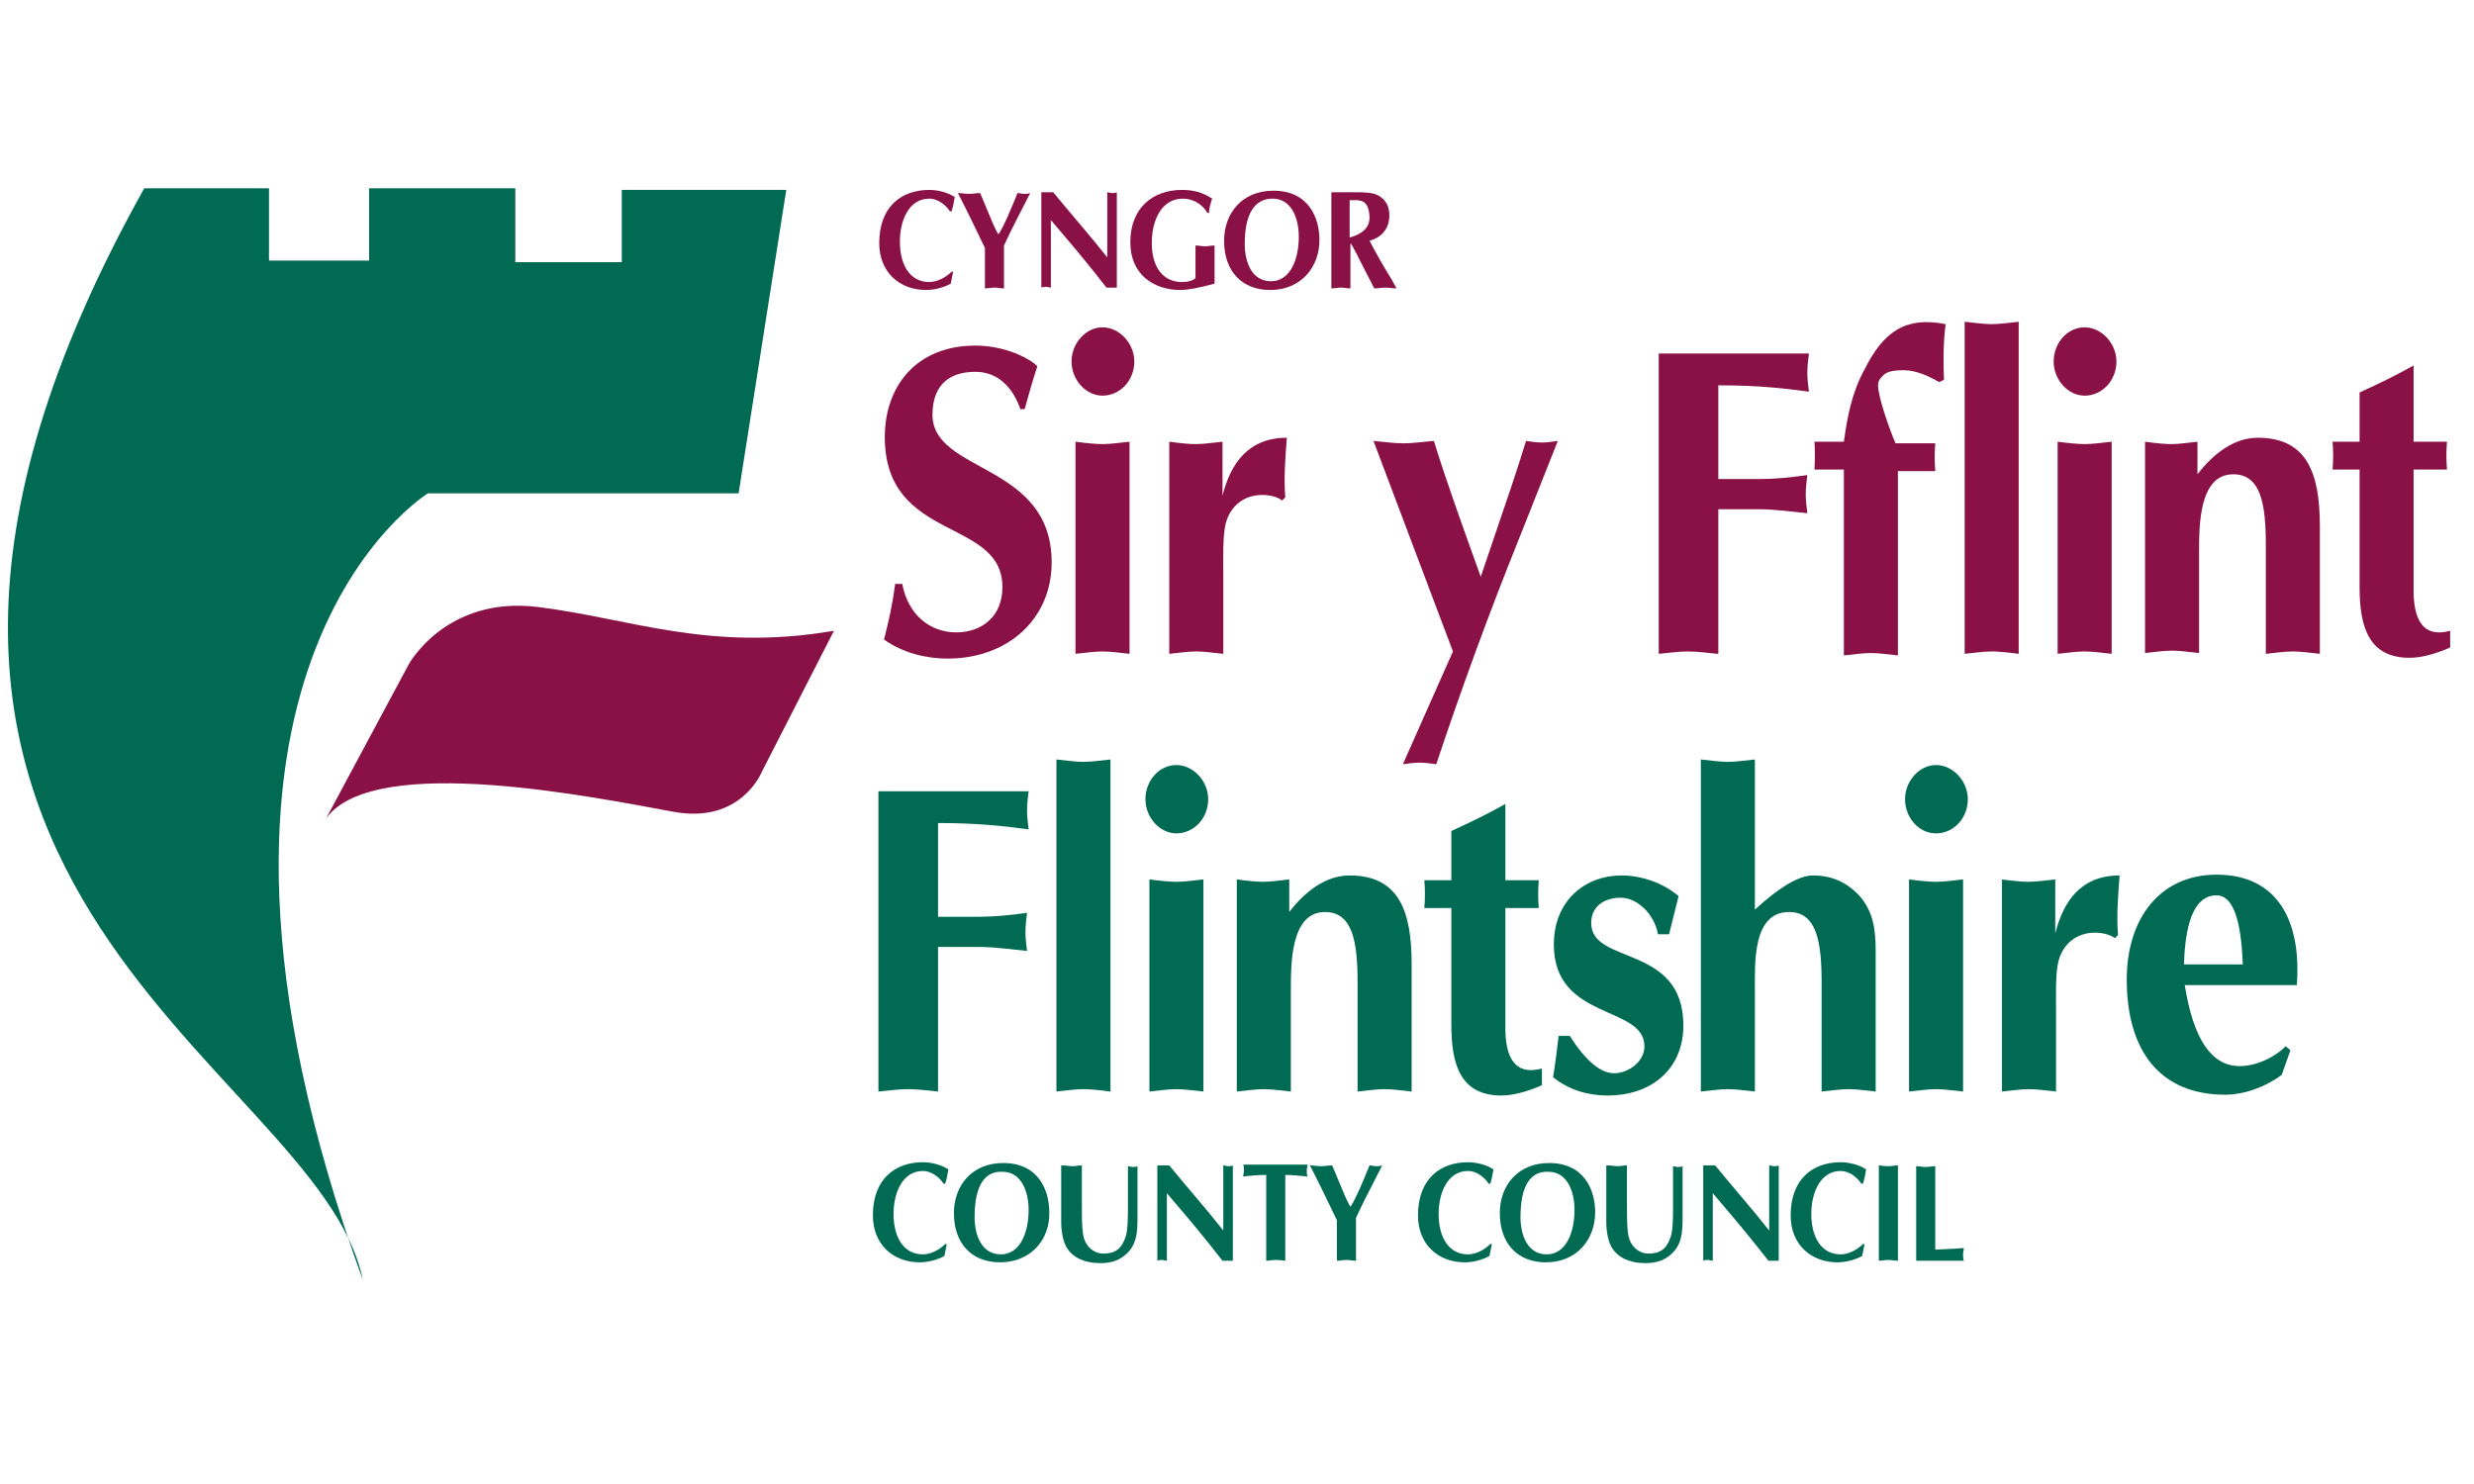 <svg xmlns="http://www.w3.org/2000/svg" xmlns:xlink="http://www.w3.org/1999/xlink" preserveAspectRatio="xMidYMid meet" viewBox="14.248 20.3 311.352 141.4" width="150" height="90"><defs><path d="M65.7 81.2C65.7 81.2 70.4 72.6 81.9 74C93.4 75.4 103.4 79.7 119.2 77C118.29 78.78 111.01 93.02 110.1 94.8C110.1 94.8 107.5 101.3 99.1 99.8C89.7 98.1 61.4 92.2 55.3 100.6C57.38 96.72 64.66 83.14 65.7 81.2Z" id="aacbceyNy"></path><path d="M32.4 21.3C33.45 21.3 38.68 21.3 48.1 21.3L48.1 30.4L60.7 30.4L60.7 21.3L79.1 21.3L79.1 30.6L92.5 30.6L92.5 21.5L113.2 21.5L107.2 59.7C83.74 59.7 70.71 59.7 68.1 59.7C68.1 59.7 32 81.8 59.9 158.7C54.4 131.22 -16.6 109 32.4 21.3Z" id="a4H0qtjQoh"></path><path d="M142.7 49.2C141.7 46.3 139.8 44.4 137 44.4C133.1 44.4 131.6 46.7 131.6 49.8C131.6 57.2 146.6 55.8 146.6 68.4C146.6 75.4 141.2 80.5 133.5 80.5C130.8 80.5 127.9 79.8 125.5 78.1C126.1 75.8 126.6 73.5 126.9 71.1C126.99 71.1 127.71 71.1 127.8 71.1C128.5 74.9 131.2 77.2 134.6 77.2C137.7 77.2 140.4 75.3 140.4 71.5C140.4 62.7 125.6 65.9 125.6 52.6C125.6 46.3 129.5 41.1 137 41.1C140.6 41.1 143.7 42.6 144.8 43.7C144.2 45.5 143.7 47.3 143.2 49.1C143.17 49.1 143 49.1 142.7 49.1C142.7 49.15 142.7 49.19 142.7 49.2Z" id="d28nltmEH"></path><path d="M153 53.5C154.1 53.5 155.3 53.3 156.4 53.2C156.4 55.87 156.4 77.23 156.4 79.9C155.3 79.8 154.1 79.6 153 79.6C151.9 79.6 150.7 79.8 149.6 79.9C149.6 78.12 149.6 69.22 149.6 53.2C151.13 53.4 152.27 53.5 153 53.5ZM157 43.1C157 45.5 155.2 47.4 153 47.4C150.9 47.4 149.1 45.4 149.1 43.1C149.1 40.8 150.9 38.8 153 38.8C155.1 38.8 157 40.8 157 43.1Z" id="b1aISwxUN1"></path><path d="M164.7 53.5C165.8 53.5 167 53.3 168.1 53.2C168.1 53.88 168.1 59.32 168.1 60C169.1 56 171.3 52.7 176.2 52.7C176 55.3 175.8 57.8 176 60.2C175.96 60.24 175.64 60.56 175.6 60.6C175 60.1 173.9 59.9 173.1 59.9C170.9 59.9 169.1 61.2 168.5 63.5C168.1 65.1 168.2 68.1 168.2 69.9C168.2 70.9 168.2 78.9 168.2 79.9C167.1 79.8 165.9 79.6 164.8 79.6C163.7 79.6 162.5 79.8 161.4 79.9C161.4 78.12 161.4 69.22 161.4 53.2C162.87 53.4 163.97 53.5 164.7 53.5Z" id="c3YjKw1Wsw"></path><path d="M187.1 53.1C188.3 53.2 189.6 53.4 190.9 53.4C192.1 53.4 193.4 53.2 194.7 53.1C196.5 58.9 198.6 64.6 200.6 70.2C200.79 69.64 202.31 65.16 202.5 64.6C203.8 60.8 205.1 57 206.3 53.1C207 53.2 207.6 53.3 208.3 53.3C209 53.3 209.6 53.2 210.3 53.1C209.8 54.36 205.8 64.44 205.3 65.7C201.6 74.9 198.2 84.2 195 93.8C194.3 93.7 193.6 93.6 192.9 93.6C192.2 93.6 191.5 93.7 190.8 93.8C191.22 92.85 193.32 88.12 197.1 79.6C191.1 63.7 187.77 54.87 187.1 53.1Z" id="a1CB4cg1G9"></path><path d="M230.4 79.9C229.2 79.8 227.9 79.6 226.7 79.6C225.5 79.6 224.2 79.8 223 79.9C223 77.38 223 64.78 223 42.1C234.34 42.1 240.64 42.1 241.9 42.1C241.8 42.9 241.7 43.7 241.7 44.5C241.7 45.3 241.8 46.1 241.9 46.9C238.9 46.5 235.7 46.1 230.5 46.1C230.5 46.89 230.5 50.82 230.5 57.9C233.62 57.9 235.35 57.9 235.7 57.9C237.6 57.9 239.6 57.7 241.7 57.4C241.6 58.2 241.5 59 241.5 59.8C241.5 60.6 241.6 61.4 241.7 62.2C239.6 62 237.6 61.7 235.7 61.7C235.35 61.7 233.62 61.7 230.5 61.7L230.5 79.9C230.45 79.9 230.41 79.9 230.4 79.9Z" id="b2vjXeuwMZ"></path><path d="M242.6 53.2C242.97 53.2 245.93 53.2 246.3 53.2C246.7 50.2 247.3 47 248.9 44.1C251.3 39.3 254.1 37.4 259.1 38.4C258.8 40.7 258.8 43.4 258.9 45.4C258.84 45.43 258.36 45.67 258.3 45.7C257.1 45 255.4 44.2 253.9 44.2C253.1 44.2 251.8 44.2 251.2 44.9C250.9 45.2 250.6 45.5 250.6 46.1C250.6 47.6 252.1 51.8 252.8 53.4C253.3 53.4 257.3 53.4 257.8 53.4C257.7 54.7 257.7 55.6 257.8 56.9C257.49 56.9 255.92 56.9 253.1 56.9C253.1 70.82 253.1 78.55 253.1 80.1C252 80 250.8 79.8 249.7 79.8C248.6 79.8 247.4 80 246.3 80.1C246.3 78.54 246.3 70.74 246.3 56.7L242.6 56.7C242.67 55.23 242.67 54.07 242.6 53.2Z" id="cdLirvSrh"></path><path d="M264.9 79.6C263.8 79.6 262.6 79.8 261.5 79.9C261.5 75.72 261.5 42.28 261.5 38.1C262.6 38.2 263.8 38.4 264.9 38.4C266 38.4 267.2 38.2 268.3 38.1C268.3 40.89 268.3 54.82 268.3 79.9C266.77 79.7 265.63 79.6 264.9 79.6Z" id="b13Mh56qwf"></path><path d="M276.6 53.5C277.7 53.5 278.9 53.3 280 53.2C280 55.87 280 77.23 280 79.9C278.9 79.8 277.7 79.6 276.6 79.6C275.5 79.6 274.3 79.8 273.2 79.9C273.2 78.12 273.2 69.22 273.2 53.2C274.73 53.4 275.87 53.5 276.6 53.5ZM280.6 43.1C280.6 45.5 278.8 47.4 276.6 47.4C274.5 47.4 272.7 45.4 272.7 43.1C272.7 40.8 274.4 38.8 276.6 38.8C278.7 38.8 280.6 40.8 280.6 43.1Z" id="bB9wmUul"></path><path d="M287.5 53.5C288.6 53.5 289.7 53.3 290.8 53.2C290.8 53.61 290.8 56.89 290.8 57.3C292.8 54.7 295.4 52.7 298.4 52.7C304.6 52.7 306.2 57.2 306.2 63.8C306.2 65.41 306.2 78.29 306.2 79.9C305.1 79.8 303.9 79.6 302.8 79.6C301.7 79.6 300.5 79.8 299.4 79.9C299.4 78.53 299.4 67.57 299.4 66.2C299.4 61.1 298.8 57.3 295.3 57.3C291 57.3 291 63.7 291 67.2C291 68.46 291 78.54 291 79.8C289.9 79.7 288.7 79.5 287.6 79.5C286.5 79.5 285.3 79.7 284.2 79.8C284.2 78.03 284.2 69.16 284.2 53.2C285.67 53.4 286.77 53.5 287.5 53.5Z" id="bKD5et0La"></path><path d="M322.6 77C322.6 77.21 322.6 78.89 322.6 79.1C320.8 79.9 319 80.4 317.5 80.4C312.4 80.4 311.2 76.6 311.2 71.5C311.2 70.51 311.2 65.58 311.2 56.7C309.16 56.7 308.03 56.7 307.8 56.7C307.9 55.4 307.9 54.4 307.8 53.2C308.03 53.2 309.16 53.2 311.2 53.2C311.2 49.48 311.2 47.41 311.2 47C313.4 46 315.7 44.9 318 43.6C318 44.24 318 47.44 318 53.2C320.52 53.2 321.92 53.2 322.2 53.2C322.1 54.5 322.1 55.5 322.2 56.7C321.92 56.7 320.52 56.7 318 56.7L318 72.4C318.13 76.27 319.67 77.8 322.6 77Z" id="gIQn31WtT"></path><path d="M133.9 33.3C133 33.8 131.8 34.1 130.8 34.1C127.4 34.1 124.9 31.8 124.9 28.2C124.9 23.6 127.7 21.5 131.2 21.5C132.2 21.5 133.5 21.8 134.4 22.4C134.3 23 134.2 23.6 134 24.2C133.98 24.2 133.82 24.2 133.8 24.2C133.2 23.3 132.2 22.6 131.2 22.6C128.6 22.6 127.5 25.4 127.5 28C127.5 31 128.8 33.1 131.2 33.1C132.2 33.1 133.3 32.5 134 31.8C134.01 31.8 134.08 31.8 134.2 31.8C134.02 32.7 133.92 33.2 133.9 33.3Z" id="bGp4TiArm"></path><path d="M134.8 21.9C135.3 21.9 135.7 22 136.2 22C136.7 22 137.1 21.9 137.6 21.9C138 22.9 138.5 24 138.9 25C139.3 26 139.7 26.8 139.9 27.1C140.5 26.3 141.7 23.4 142.3 21.9C142.6 21.9 142.8 22 143.1 22C143.4 22 143.6 22 143.9 21.9C142.8 24.1 141.6 26.3 140.6 28.5C140.6 29.04 140.6 33.36 140.6 33.9C140.2 33.9 139.8 33.8 139.4 33.8C139 33.8 138.6 33.9 138.2 33.9C138.2 33.56 138.2 31.86 138.2 28.8C136.73 25.73 135.6 23.43 134.8 21.9Z" id="c3vWwfEEWB"></path><path d="M146.8 21.8C149 24.5 151.4 27.2 153.6 30C153.6 29.18 153.6 22.62 153.6 21.8C153.8 21.8 154 21.9 154.2 21.9C154.4 21.9 154.6 21.9 154.8 21.8C154.8 22.6 154.8 26.6 154.8 33.8C154.02 33.8 153.59 33.8 153.5 33.8C151.7 31.5 150 29.4 148.2 27.3C148.09 27.17 147.52 26.5 146.5 25.3C146.5 30.4 146.5 33.23 146.5 33.8C146.3 33.8 146.1 33.7 145.9 33.7C145.7 33.7 145.5 33.7 145.3 33.8C145.3 33 145.3 29 145.3 21.8C146.19 21.8 146.69 21.8 146.8 21.8Z" id="b1PAltRS9A"></path><path d="M162.8 34.1C159.5 34.1 156.5 32.2 156.5 28.1C156.5 23.7 159.4 21.5 163 21.5C164.4 21.5 165.6 21.8 166.8 22.6C166.6 23.2 166.4 23.8 166.4 24.4C166.38 24.4 166.22 24.4 166.2 24.4C165.5 23.2 164.3 22.6 163.1 22.6C160.5 22.6 159.2 25.2 159.2 28.2C159.2 31.2 160.6 33.1 163 33.1C163.8 33.1 164.4 32.9 164.7 32.6C164.7 32.19 164.7 28.91 164.7 28.5C165.1 28.5 165.5 28.6 165.9 28.6C166.3 28.6 166.7 28.5 167.1 28.5C167.1 28.82 167.1 30.42 167.1 33.3C165.17 33.83 163.73 34.1 162.8 34.1Z" id="c1Epzua8aI"></path><path d="M168.3 27.9C168.3 24.4 170.6 21.6 174.5 21.6C179 21.6 180.3 25.1 180.3 27.8C180.3 31.2 178 34.1 174.1 34.1C170.6 34.1 168.3 31.8 168.3 27.9ZM174.2 33C176.6 33 177.7 30.3 177.7 27.4C177.7 25.1 176.8 22.6 174.4 22.6C172.2 22.6 170.9 24.4 170.9 28.3C170.9 30.6 171.8 33 174.2 33Z" id="b2QiLW7Ch"></path><path d="M181.7 21.8C183.74 21.8 184.87 21.8 185.1 21.8C185.8 21.8 187 21.8 187.7 22.2C188.6 22.7 189.1 23.5 189.1 24.7C189.1 26.4 188.1 27.5 186.6 27.9C187.5 29.6 188.4 31.2 189.4 32.8C189.46 32.91 189.94 33.79 190 33.9C189.5 33.9 189.1 33.8 188.6 33.8C188.1 33.8 187.7 33.9 187.2 33.9C187.01 33.53 185.49 30.57 185.3 30.2C185.1 29.7 184.6 28.9 184.3 28.3C184.29 28.3 184.26 28.3 184.2 28.3C184.2 31.66 184.2 33.53 184.2 33.9C183.8 33.9 183.4 33.8 183 33.8C182.6 33.8 182.2 33.9 181.8 33.9C181.8 33.09 181.8 29.06 181.8 21.8L181.7 21.8ZM186.6 25C186.6 24.8 186.6 24.5 186.5 24.1C186.2 22.6 185.1 22.8 184.1 22.8C184.1 23.11 184.1 24.68 184.1 27.5C185.77 27.03 186.6 26.2 186.6 25Z" id="a1IklyiqAS"></path><path d="M128.5 134.7C127.3 134.7 126 134.9 124.8 135C124.8 132.48 124.8 119.88 124.8 97.2C136.14 97.2 142.44 97.2 143.7 97.2C143.6 98 143.5 98.8 143.5 99.6C143.5 100.4 143.6 101.2 143.7 102C140.7 101.6 137.5 101.2 132.3 101.2C132.3 101.99 132.3 105.92 132.3 113C135.42 113 137.15 113 137.5 113C139.4 113 141.4 112.8 143.5 112.5C143.4 113.3 143.3 114.1 143.3 114.9C143.3 115.7 143.4 116.5 143.5 117.3C141.4 117.1 139.4 116.8 137.5 116.8C137.15 116.8 135.42 116.8 132.3 116.8L132.3 135C130.57 134.8 129.3 134.7 128.5 134.7Z" id="aR7Ll9ZS"></path><path d="M150.6 134.7C149.5 134.7 148.3 134.9 147.2 135C147.2 130.82 147.2 97.38 147.2 93.2C148.3 93.3 149.5 93.5 150.6 93.5C151.7 93.5 152.9 93.3 154 93.2C154 95.99 154 109.92 154 135C152.47 134.8 151.33 134.7 150.6 134.7Z" id="a1jXqL34a"></path><path d="M162.3 108.6C163.4 108.6 164.6 108.4 165.7 108.3C165.7 110.97 165.7 132.33 165.7 135C164.6 134.9 163.4 134.7 162.3 134.7C161.2 134.7 160 134.9 158.9 135C158.9 133.22 158.9 124.32 158.9 108.3C160.43 108.5 161.57 108.6 162.3 108.6ZM166.3 98.2C166.3 100.6 164.5 102.5 162.3 102.5C160.2 102.5 158.4 100.5 158.4 98.2C158.4 95.9 160.1 93.9 162.3 93.9C164.4 93.9 166.3 95.9 166.3 98.2Z" id="a95uAk888i"></path><path d="M173.2 108.6C174.3 108.6 175.4 108.4 176.5 108.3C176.5 108.71 176.5 111.99 176.5 112.4C178.5 109.8 181.1 107.8 184.1 107.8C190.3 107.8 191.9 112.3 191.9 118.9C191.9 120.51 191.9 133.39 191.9 135C190.8 134.9 189.6 134.7 188.5 134.7C187.4 134.7 186.2 134.9 185.1 135C185.1 133.63 185.1 122.67 185.1 121.3C185.1 116.2 184.5 112.4 181 112.4C176.7 112.4 176.7 118.8 176.7 122.3C176.7 123.57 176.7 133.73 176.7 135C175.6 134.9 174.4 134.7 173.3 134.7C172.2 134.7 171 134.9 169.9 135C169.9 133.22 169.9 124.32 169.9 108.3C171.37 108.5 172.47 108.6 173.2 108.6Z" id="a2SDIK2IsN"></path><path d="M208.3 132.1C208.3 132.31 208.3 133.99 208.3 134.2C206.5 135 204.7 135.5 203.2 135.5C198.1 135.5 196.9 131.7 196.9 126.6C196.9 125.62 196.9 120.72 196.9 111.9C194.86 111.9 193.73 111.9 193.5 111.9C193.6 110.6 193.6 109.6 193.5 108.4C193.73 108.4 194.86 108.4 196.9 108.4C196.9 104.68 196.9 102.61 196.9 102.2C199.1 101.2 201.4 100.1 203.7 98.8C203.7 99.44 203.7 102.64 203.7 108.4C206.22 108.4 207.62 108.4 207.9 108.4C207.8 109.7 207.8 110.7 207.9 111.9C207.62 111.9 206.22 111.9 203.7 111.9L203.7 127.5C203.83 131.37 205.37 132.9 208.3 132.1Z" id="m1qbWtBvVy"></path><path d="M217.4 132.7C219.1 132.7 221.2 131.3 221.2 129.3C221.2 124.1 209.8 126.1 209.8 116.5C209.8 110.9 213.8 107.8 218.3 107.8C220.8 107.8 223.5 108.7 225.5 110.4C225.1 112 224.7 113.6 224.3 115.2C224.16 115.2 223.04 115.2 222.9 115.2C222.5 112.8 220.4 110.6 218.2 110.6C216.4 110.6 214.5 111.5 214.5 113.8C214.5 119.1 226.1 116.4 226.1 126.7C226.1 131.8 222.5 135.5 216.5 135.5C214.1 135.5 211.7 134.8 209.7 133.2C210 131.4 210.2 129.7 210.4 128C210.49 128 210.96 128 211.8 128C213.8 131.13 215.67 132.7 217.4 132.7Z" id="a4dKHxJkDk"></path><path d="M242.4 107.8C244.7 107.8 246.6 108.6 248.2 110.3C250 112.3 250.3 114.6 250.3 117.3C250.3 119.07 250.3 133.23 250.3 135C249.2 134.9 248 134.7 246.9 134.7C245.8 134.7 244.6 134.9 243.5 135C243.5 133.63 243.5 122.67 243.5 121.3C243.5 116.2 242.9 112.4 239.4 112.4C234.8 112.4 235.1 118.8 235.1 122.3C235.1 123.57 235.1 133.73 235.1 135C234 134.9 232.8 134.7 231.7 134.7C230.6 134.7 229.4 134.9 228.3 135C228.3 130.82 228.3 97.38 228.3 93.2C229.4 93.3 230.6 93.5 231.7 93.5C232.8 93.5 234 93.3 235.1 93.2C235.1 94.46 235.1 100.76 235.1 112.1C238.23 109.23 240.67 107.8 242.4 107.8Z" id="a4G6cMHZB"></path><path d="M257.9 108.6C259 108.6 260.2 108.4 261.3 108.3C261.3 110.97 261.3 132.33 261.3 135C260.2 134.9 259 134.7 257.9 134.7C256.8 134.7 255.6 134.9 254.5 135C254.5 133.22 254.5 124.32 254.5 108.3C256.03 108.5 257.17 108.6 257.9 108.6ZM261.9 98.2C261.9 100.6 260.1 102.5 257.9 102.5C255.7 102.5 254 100.5 254 98.2C254 95.9 255.8 93.9 257.9 93.9C260 93.9 261.9 95.9 261.9 98.2Z" id="aTvbedH1r"></path><path d="M266.1 108.3C267.2 108.4 268.4 108.6 269.5 108.6C270.6 108.6 271.8 108.4 272.9 108.3C272.9 108.98 272.9 114.42 272.9 115.1C273.9 111.1 276.1 107.8 281 107.8C280.8 110.4 280.6 112.9 280.8 115.3C280.76 115.34 280.44 115.66 280.4 115.7C279.8 115.2 278.7 115 277.9 115C275.7 115 273.9 116.3 273.3 118.6C272.9 120.2 273 123.2 273 125C273 126 273 134 273 135C271.9 134.9 270.7 134.7 269.6 134.7C268.5 134.7 267.3 134.9 266.2 135C266.2 133.22 266.2 124.32 266.2 108.3C266.15 108.3 266.11 108.3 266.1 108.3Z" id="l92TeEvgz"></path><path d="M296.1 131.8C298.1 131.8 300.4 130.8 301.9 129.3C301.94 129.33 302.14 129.5 302.5 129.8C301.84 131.66 301.47 132.69 301.4 132.9C299.4 134.4 296.7 135.4 294.3 135.4C286.1 135.4 281.9 129.9 281.9 120.9C281.9 113.2 286.1 107.7 293.2 107.7C301 107.7 303.9 113.7 303.3 121.6C302.36 121.6 297.66 121.6 289.2 121.6C290.27 128.4 292.57 131.8 296.1 131.8ZM293.2 110.3C289.6 110.3 289.2 116.1 289.1 119C289.59 119 292.06 119 296.5 119C296.3 113.2 295.2 110.3 293.2 110.3Z" id="j4qFq0bS4i"></path><path d="M133.1 155.7C132.2 156.2 131 156.5 130 156.5C126.6 156.5 124.1 154.2 124.1 150.6C124.1 146 126.9 143.9 130.4 143.9C131.4 143.9 132.7 144.2 133.6 144.8C133.5 145.4 133.4 146 133.2 146.6C133.18 146.6 133.02 146.6 133 146.6C132.4 145.7 131.4 145 130.4 145C127.8 145 126.7 147.8 126.7 150.4C126.7 153.4 128 155.5 130.4 155.5C131.4 155.5 132.5 154.9 133.2 154.2C133.21 154.2 133.28 154.2 133.4 154.2C133.22 155.1 133.12 155.6 133.1 155.7Z" id="kO7QT3w7o"></path><path d="M134.3 150.3C134.3 146.8 136.6 144 140.5 144C145 144 146.3 147.5 146.3 150.2C146.4 153.6 144 156.5 140.1 156.5C136.6 156.5 134.3 154.2 134.3 150.3ZM140.2 155.5C142.6 155.5 143.7 152.8 143.7 149.9C143.7 147.6 142.8 145.1 140.4 145.1C138.2 145 136.9 146.8 136.9 150.8C136.9 153.1 137.8 155.5 140.2 155.5Z" id="c6NUqqqUWH"></path><path d="M148 144.3C148.4 144.3 148.8 144.4 149.2 144.4C149.6 144.4 150 144.3 150.4 144.3C150.4 144.8 150.4 148.8 150.4 149.3C150.4 150.3 150.4 151.7 150.5 152.6C150.6 153.5 150.8 154 151.3 154.6C151.8 155.1 152.4 155.4 153.1 155.4C154.6 155.4 155.4 154.8 155.9 153.3C156.2 152.5 156.2 150.5 156.2 149.7C156.2 149.17 156.2 144.93 156.2 144.4C156.4 144.4 156.6 144.5 156.8 144.5C157 144.5 157.2 144.5 157.4 144.4C157.4 145.02 157.4 149.98 157.4 150.6C157.4 152.6 157.4 154.4 155.7 155.7C154.8 156.4 153.8 156.6 152.7 156.6C150.8 156.6 148.7 155.9 148.1 153.7C147.9 153 147.8 152.2 147.8 151.5C147.8 151.02 147.8 148.62 147.8 144.3C147.91 144.3 147.97 144.3 148 144.3Z" id="b8dbcQqp91"></path><path d="M161.4 144.3C163.6 147 166 149.7 168.2 152.5C168.2 151.68 168.2 145.12 168.2 144.3C168.4 144.3 168.6 144.4 168.8 144.4C169 144.4 169.2 144.4 169.4 144.3C169.4 145.1 169.4 149.1 169.4 156.3C168.62 156.3 168.19 156.3 168.1 156.3C166.3 154 164.6 151.9 162.8 149.8C162.69 149.67 162.12 149 161.1 147.8C161.1 152.9 161.1 155.73 161.1 156.3C160.9 156.3 160.7 156.2 160.5 156.2C160.3 156.2 160.1 156.2 159.9 156.3C159.9 155.5 159.9 151.5 159.9 144.3C160.79 144.3 161.29 144.3 161.4 144.3Z" id="a2wbPDRFzw"></path><path d="M174.8 156.2C174.4 156.2 174 156.3 173.6 156.3C173.6 155.22 173.6 146.58 173.6 145.5C172.5 145.5 171.5 145.6 170.7 145.7C170.7 145.5 170.8 145.2 170.8 144.9C170.8 144.7 170.8 144.4 170.7 144.2C171.51 144.2 177.99 144.2 178.8 144.2C178.8 144.4 178.7 144.7 178.7 144.9C178.7 145.2 178.7 145.4 178.8 145.7C177.9 145.6 176.9 145.5 176 145.5C176 146.22 176 149.82 176 156.3C175.47 156.23 175.07 156.2 174.8 156.2Z" id="a2kfWa0iYC"></path><path d="M179.1 144.3C179.6 144.3 180 144.4 180.5 144.4C181 144.4 181.4 144.3 181.9 144.3C182.3 145.3 182.8 146.4 183.2 147.4C183.6 148.4 184 149.2 184.2 149.5C184.8 148.7 186 145.8 186.6 144.3C186.9 144.3 187.1 144.4 187.4 144.4C187.7 144.4 187.9 144.4 188.2 144.3C187.1 146.5 185.9 148.7 184.9 150.9C184.9 151.44 184.9 155.76 184.9 156.3C184.5 156.3 184.1 156.2 183.7 156.2C183.3 156.2 182.9 156.3 182.5 156.3C182.5 155.96 182.5 154.26 182.5 151.2C181.03 148.13 179.9 145.83 179.1 144.3Z" id="a1GjypUSl7"></path><path d="M201.7 155.7C200.8 156.2 199.6 156.5 198.6 156.5C195.2 156.5 192.7 154.2 192.7 150.6C192.7 146 195.5 143.9 199 143.9C200 143.9 201.3 144.2 202.2 144.8C202.1 145.4 202 146 201.8 146.6C201.78 146.6 201.62 146.6 201.6 146.6C201 145.7 200 145 199 145C196.4 145 195.3 147.8 195.3 150.4C195.3 153.4 196.6 155.5 199 155.5C200 155.5 201.1 154.9 201.8 154.2C201.81 154.2 201.88 154.2 202 154.2C201.82 155.1 201.72 155.6 201.7 155.7Z" id="n1mDIVlzZO"></path><path d="M203 150.3C203 146.8 205.3 144 209.2 144C213.7 144 215 147.5 215 150.2C215 153.6 212.7 156.5 208.8 156.5C205.3 156.5 203 154.2 203 150.3ZM208.9 155.5C211.3 155.5 212.4 152.8 212.4 149.9C212.4 147.6 211.5 145.1 209.1 145.1C206.9 145 205.6 146.8 205.6 150.8C205.6 153.1 206.5 155.5 208.9 155.5Z" id="c2V2v68n3"></path><path d="M216.6 144.3C217 144.3 217.4 144.4 217.8 144.4C218.2 144.4 218.6 144.3 219 144.3C219 144.8 219 148.8 219 149.3C219 150.3 219 151.7 219.1 152.6C219.2 153.5 219.4 154 219.9 154.6C220.4 155.1 221 155.4 221.7 155.4C223.2 155.4 224 154.8 224.5 153.3C224.8 152.5 224.8 150.5 224.8 149.7C224.8 149.17 224.8 144.93 224.8 144.4C225 144.4 225.2 144.5 225.4 144.5C225.6 144.5 225.8 144.5 226 144.4C226 145.02 226 149.98 226 150.6C226 152.6 226 154.4 224.3 155.7C223.4 156.4 222.4 156.6 221.3 156.6C219.4 156.6 217.3 155.9 216.7 153.7C216.5 153 216.4 152.2 216.4 151.5C216.4 151.02 216.4 148.62 216.4 144.3C216.51 144.3 216.57 144.3 216.6 144.3Z" id="i2qKmyTKjQ"></path><path d="M230.1 144.3C232.3 147 234.7 149.7 236.9 152.5C236.9 151.68 236.9 145.12 236.9 144.3C237.1 144.3 237.3 144.4 237.5 144.4C237.7 144.4 237.9 144.4 238.1 144.3C238.1 145.1 238.1 149.1 238.1 156.3C237.32 156.3 236.89 156.3 236.8 156.3C235 154 233.3 151.9 231.5 149.8C231.39 149.67 230.82 149 229.8 147.8C229.8 152.9 229.8 155.73 229.8 156.3C229.6 156.3 229.4 156.2 229.2 156.2C229 156.2 228.8 156.2 228.6 156.3C228.6 155.5 228.6 151.5 228.6 144.3C229.49 144.3 229.99 144.3 230.1 144.3Z" id="b5QhAr3yLE"></path><path d="M248.6 155.7C247.7 156.2 246.5 156.5 245.5 156.5C242.1 156.5 239.6 154.2 239.6 150.6C239.6 146 242.4 143.9 245.9 143.9C246.9 143.9 248.2 144.2 249.1 144.8C249 145.4 248.9 146 248.7 146.6C248.68 146.6 248.52 146.6 248.5 146.6C247.9 145.7 246.9 145 245.9 145C243.3 145 242.2 147.8 242.2 150.4C242.2 153.4 243.5 155.5 245.9 155.5C246.9 155.5 248 154.9 248.7 154.2C248.71 154.2 248.78 154.2 248.9 154.2C248.72 155.1 248.62 155.6 248.6 155.7Z" id="a798WsmWf6"></path><path d="M251.9 144.4C252.3 144.4 252.7 144.3 253.1 144.3C253.1 145.5 253.1 155.1 253.1 156.3C252.7 156.3 252.3 156.2 251.9 156.2C251.5 156.2 251.1 156.3 250.7 156.3C250.7 155.5 250.7 151.5 250.7 144.3C251.23 144.37 251.63 144.4 251.9 144.4Z" id="a9jpsbGe7"></path><path d="M261.4 154.7C261.4 154.9 261.3 155.2 261.3 155.5C261.3 155.7 261.3 156 261.4 156.3C261 156.3 259 156.3 255.4 156.3C255.4 149.16 255.4 145.19 255.4 144.4C255.8 144.4 256.2 144.5 256.6 144.5C257 144.5 257.4 144.4 257.8 144.4C257.8 145.1 257.8 148.6 257.8 154.9C259.47 154.83 260.67 154.77 261.4 154.7Z" id="a2SAKHLoWc"></path></defs><g><g><use xlink:href="#aacbceyNy" opacity="1" fill="#8a1146" fill-opacity="1"></use><g><use xlink:href="#aacbceyNy" opacity="1" fill-opacity="0" stroke="#000000" stroke-width="1" stroke-opacity="0"></use></g></g><g><use xlink:href="#a4H0qtjQoh" opacity="1" fill="#006a53" fill-opacity="1"></use><g><use xlink:href="#a4H0qtjQoh" opacity="1" fill-opacity="0" stroke="#000000" stroke-width="1" stroke-opacity="0"></use></g></g><g><use xlink:href="#d28nltmEH" opacity="1" fill="#8a1146" fill-opacity="1"></use><g><use xlink:href="#d28nltmEH" opacity="1" fill-opacity="0" stroke="#000000" stroke-width="1" stroke-opacity="0"></use></g></g><g><use xlink:href="#b1aISwxUN1" opacity="1" fill="#8a1146" fill-opacity="1"></use><g><use xlink:href="#b1aISwxUN1" opacity="1" fill-opacity="0" stroke="#000000" stroke-width="1" stroke-opacity="0"></use></g></g><g><use xlink:href="#c3YjKw1Wsw" opacity="1" fill="#8a1146" fill-opacity="1"></use><g><use xlink:href="#c3YjKw1Wsw" opacity="1" fill-opacity="0" stroke="#000000" stroke-width="1" stroke-opacity="0"></use></g></g><g><use xlink:href="#a1CB4cg1G9" opacity="1" fill="#8a1146" fill-opacity="1"></use><g><use xlink:href="#a1CB4cg1G9" opacity="1" fill-opacity="0" stroke="#000000" stroke-width="1" stroke-opacity="0"></use></g></g><g><use xlink:href="#b2vjXeuwMZ" opacity="1" fill="#8a1146" fill-opacity="1"></use><g><use xlink:href="#b2vjXeuwMZ" opacity="1" fill-opacity="0" stroke="#000000" stroke-width="1" stroke-opacity="0"></use></g></g><g><use xlink:href="#cdLirvSrh" opacity="1" fill="#8a1146" fill-opacity="1"></use><g><use xlink:href="#cdLirvSrh" opacity="1" fill-opacity="0" stroke="#000000" stroke-width="1" stroke-opacity="0"></use></g></g><g><use xlink:href="#b13Mh56qwf" opacity="1" fill="#8a1146" fill-opacity="1"></use><g><use xlink:href="#b13Mh56qwf" opacity="1" fill-opacity="0" stroke="#000000" stroke-width="1" stroke-opacity="0"></use></g></g><g><use xlink:href="#bB9wmUul" opacity="1" fill="#8a1146" fill-opacity="1"></use><g><use xlink:href="#bB9wmUul" opacity="1" fill-opacity="0" stroke="#000000" stroke-width="1" stroke-opacity="0"></use></g></g><g><use xlink:href="#bKD5et0La" opacity="1" fill="#8a1146" fill-opacity="1"></use><g><use xlink:href="#bKD5et0La" opacity="1" fill-opacity="0" stroke="#000000" stroke-width="1" stroke-opacity="0"></use></g></g><g><use xlink:href="#gIQn31WtT" opacity="1" fill="#8a1146" fill-opacity="1"></use><g><use xlink:href="#gIQn31WtT" opacity="1" fill-opacity="0" stroke="#000000" stroke-width="1" stroke-opacity="0"></use></g></g><g><use xlink:href="#bGp4TiArm" opacity="1" fill="#8a1146" fill-opacity="1"></use><g><use xlink:href="#bGp4TiArm" opacity="1" fill-opacity="0" stroke="#000000" stroke-width="1" stroke-opacity="0"></use></g></g><g><use xlink:href="#c3vWwfEEWB" opacity="1" fill="#8a1146" fill-opacity="1"></use><g><use xlink:href="#c3vWwfEEWB" opacity="1" fill-opacity="0" stroke="#000000" stroke-width="1" stroke-opacity="0"></use></g></g><g><use xlink:href="#b1PAltRS9A" opacity="1" fill="#8a1146" fill-opacity="1"></use><g><use xlink:href="#b1PAltRS9A" opacity="1" fill-opacity="0" stroke="#000000" stroke-width="1" stroke-opacity="0"></use></g></g><g><use xlink:href="#c1Epzua8aI" opacity="1" fill="#8a1146" fill-opacity="1"></use><g><use xlink:href="#c1Epzua8aI" opacity="1" fill-opacity="0" stroke="#000000" stroke-width="1" stroke-opacity="0"></use></g></g><g><use xlink:href="#b2QiLW7Ch" opacity="1" fill="#8a1146" fill-opacity="1"></use><g><use xlink:href="#b2QiLW7Ch" opacity="1" fill-opacity="0" stroke="#000000" stroke-width="1" stroke-opacity="0"></use></g></g><g><use xlink:href="#a1IklyiqAS" opacity="1" fill="#8a1146" fill-opacity="1"></use><g><use xlink:href="#a1IklyiqAS" opacity="1" fill-opacity="0" stroke="#000000" stroke-width="1" stroke-opacity="0"></use></g></g><g><use xlink:href="#aR7Ll9ZS" opacity="1" fill="#006a53" fill-opacity="1"></use><g><use xlink:href="#aR7Ll9ZS" opacity="1" fill-opacity="0" stroke="#000000" stroke-width="1" stroke-opacity="0"></use></g></g><g><use xlink:href="#a1jXqL34a" opacity="1" fill="#006a53" fill-opacity="1"></use><g><use xlink:href="#a1jXqL34a" opacity="1" fill-opacity="0" stroke="#000000" stroke-width="1" stroke-opacity="0"></use></g></g><g><use xlink:href="#a95uAk888i" opacity="1" fill="#006a53" fill-opacity="1"></use><g><use xlink:href="#a95uAk888i" opacity="1" fill-opacity="0" stroke="#000000" stroke-width="1" stroke-opacity="0"></use></g></g><g><use xlink:href="#a2SDIK2IsN" opacity="1" fill="#006a53" fill-opacity="1"></use><g><use xlink:href="#a2SDIK2IsN" opacity="1" fill-opacity="0" stroke="#000000" stroke-width="1" stroke-opacity="0"></use></g></g><g><use xlink:href="#m1qbWtBvVy" opacity="1" fill="#006a53" fill-opacity="1"></use><g><use xlink:href="#m1qbWtBvVy" opacity="1" fill-opacity="0" stroke="#000000" stroke-width="1" stroke-opacity="0"></use></g></g><g><use xlink:href="#a4dKHxJkDk" opacity="1" fill="#006a53" fill-opacity="1"></use><g><use xlink:href="#a4dKHxJkDk" opacity="1" fill-opacity="0" stroke="#000000" stroke-width="1" stroke-opacity="0"></use></g></g><g><use xlink:href="#a4G6cMHZB" opacity="1" fill="#006a53" fill-opacity="1"></use><g><use xlink:href="#a4G6cMHZB" opacity="1" fill-opacity="0" stroke="#000000" stroke-width="1" stroke-opacity="0"></use></g></g><g><use xlink:href="#aTvbedH1r" opacity="1" fill="#006a53" fill-opacity="1"></use><g><use xlink:href="#aTvbedH1r" opacity="1" fill-opacity="0" stroke="#000000" stroke-width="1" stroke-opacity="0"></use></g></g><g><use xlink:href="#l92TeEvgz" opacity="1" fill="#006a53" fill-opacity="1"></use><g><use xlink:href="#l92TeEvgz" opacity="1" fill-opacity="0" stroke="#000000" stroke-width="1" stroke-opacity="0"></use></g></g><g><use xlink:href="#j4qFq0bS4i" opacity="1" fill="#006a53" fill-opacity="1"></use><g><use xlink:href="#j4qFq0bS4i" opacity="1" fill-opacity="0" stroke="#000000" stroke-width="1" stroke-opacity="0"></use></g></g><g><use xlink:href="#kO7QT3w7o" opacity="1" fill="#006a53" fill-opacity="1"></use><g><use xlink:href="#kO7QT3w7o" opacity="1" fill-opacity="0" stroke="#000000" stroke-width="1" stroke-opacity="0"></use></g></g><g><use xlink:href="#c6NUqqqUWH" opacity="1" fill="#006a53" fill-opacity="1"></use><g><use xlink:href="#c6NUqqqUWH" opacity="1" fill-opacity="0" stroke="#000000" stroke-width="1" stroke-opacity="0"></use></g></g><g><use xlink:href="#b8dbcQqp91" opacity="1" fill="#006a53" fill-opacity="1"></use><g><use xlink:href="#b8dbcQqp91" opacity="1" fill-opacity="0" stroke="#000000" stroke-width="1" stroke-opacity="0"></use></g></g><g><use xlink:href="#a2wbPDRFzw" opacity="1" fill="#006a53" fill-opacity="1"></use><g><use xlink:href="#a2wbPDRFzw" opacity="1" fill-opacity="0" stroke="#000000" stroke-width="1" stroke-opacity="0"></use></g></g><g><use xlink:href="#a2kfWa0iYC" opacity="1" fill="#006a53" fill-opacity="1"></use><g><use xlink:href="#a2kfWa0iYC" opacity="1" fill-opacity="0" stroke="#000000" stroke-width="1" stroke-opacity="0"></use></g></g><g><use xlink:href="#a1GjypUSl7" opacity="1" fill="#006a53" fill-opacity="1"></use><g><use xlink:href="#a1GjypUSl7" opacity="1" fill-opacity="0" stroke="#000000" stroke-width="1" stroke-opacity="0"></use></g></g><g><use xlink:href="#n1mDIVlzZO" opacity="1" fill="#006a53" fill-opacity="1"></use><g><use xlink:href="#n1mDIVlzZO" opacity="1" fill-opacity="0" stroke="#000000" stroke-width="1" stroke-opacity="0"></use></g></g><g><use xlink:href="#c2V2v68n3" opacity="1" fill="#006a53" fill-opacity="1"></use><g><use xlink:href="#c2V2v68n3" opacity="1" fill-opacity="0" stroke="#000000" stroke-width="1" stroke-opacity="0"></use></g></g><g><use xlink:href="#i2qKmyTKjQ" opacity="1" fill="#006a53" fill-opacity="1"></use><g><use xlink:href="#i2qKmyTKjQ" opacity="1" fill-opacity="0" stroke="#000000" stroke-width="1" stroke-opacity="0"></use></g></g><g><use xlink:href="#b5QhAr3yLE" opacity="1" fill="#006a53" fill-opacity="1"></use><g><use xlink:href="#b5QhAr3yLE" opacity="1" fill-opacity="0" stroke="#000000" stroke-width="1" stroke-opacity="0"></use></g></g><g><use xlink:href="#a798WsmWf6" opacity="1" fill="#006a53" fill-opacity="1"></use><g><use xlink:href="#a798WsmWf6" opacity="1" fill-opacity="0" stroke="#000000" stroke-width="1" stroke-opacity="0"></use></g></g><g><use xlink:href="#a9jpsbGe7" opacity="1" fill="#006a53" fill-opacity="1"></use><g><use xlink:href="#a9jpsbGe7" opacity="1" fill-opacity="0" stroke="#000000" stroke-width="1" stroke-opacity="0"></use></g></g><g><use xlink:href="#a2SAKHLoWc" opacity="1" fill="#006a53" fill-opacity="1"></use><g><use xlink:href="#a2SAKHLoWc" opacity="1" fill-opacity="0" stroke="#000000" stroke-width="1" stroke-opacity="0"></use></g></g></g></svg>
